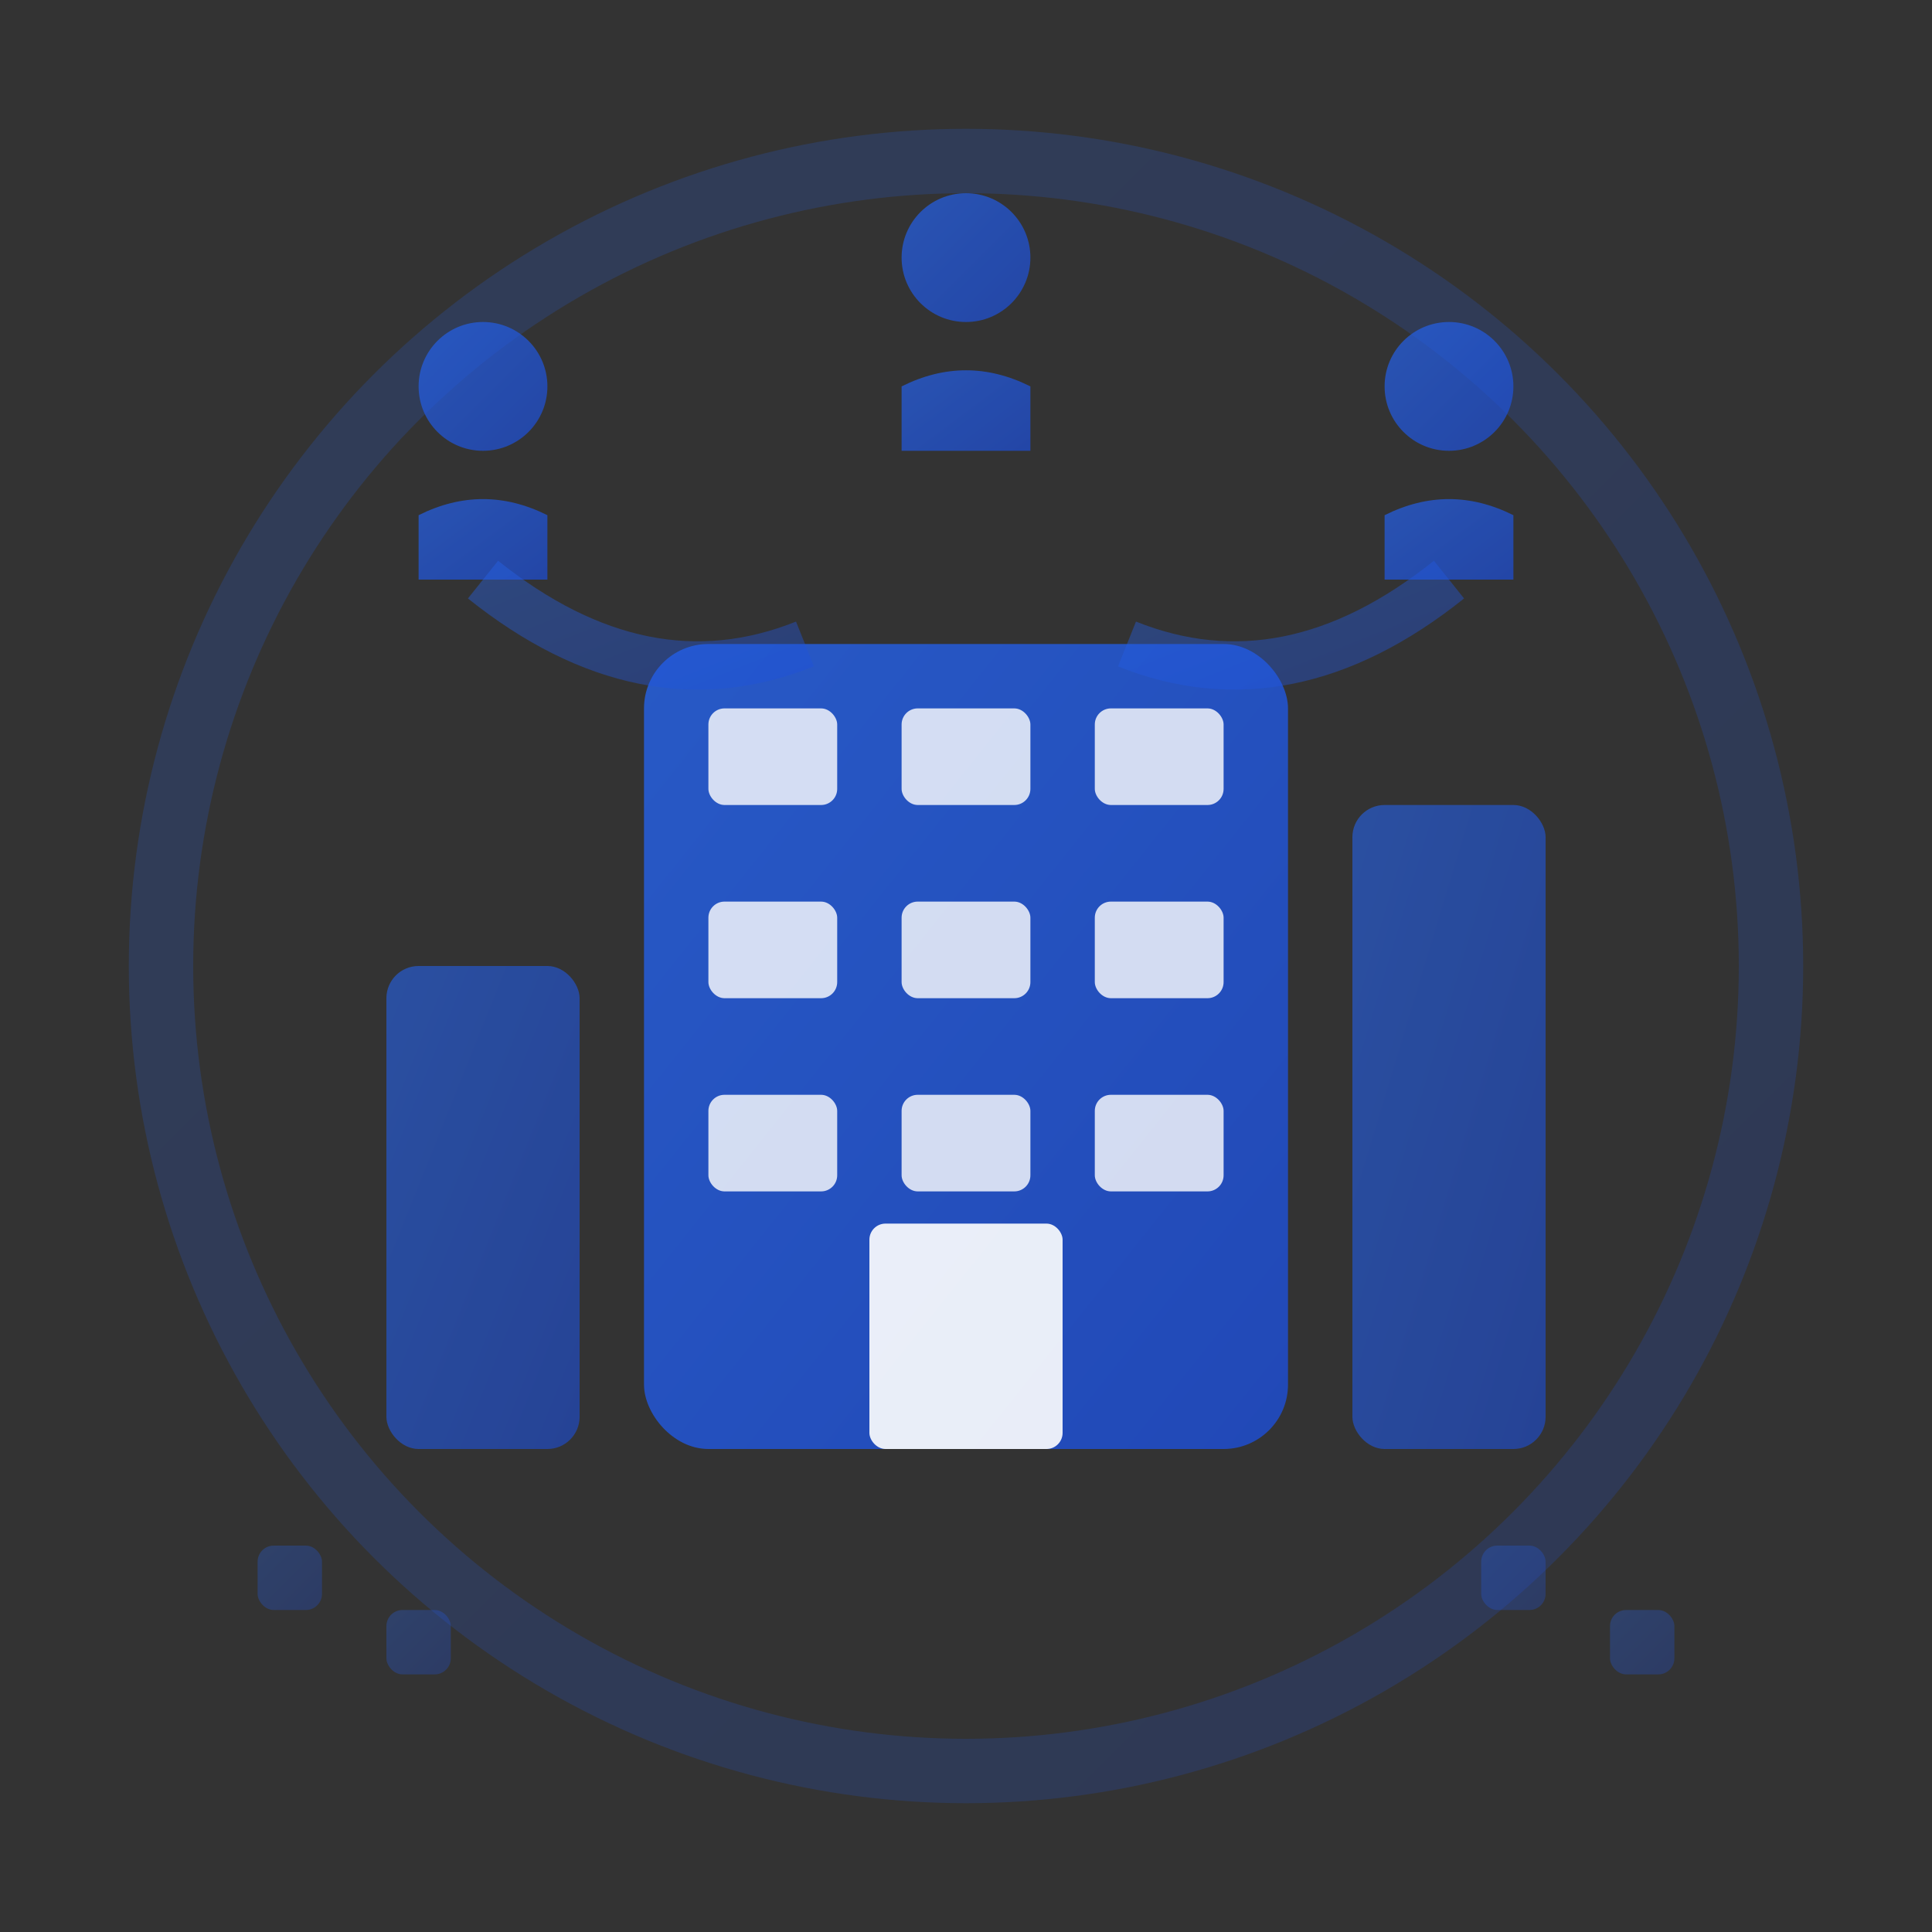 <svg width="60" height="60" viewBox="0 0 60 60" fill="none" xmlns="http://www.w3.org/2000/svg">
    <rect x="0" y="0" width="60" height="60" fill="#333333" stroke="none"/>
    <defs>
        <linearGradient id="aboutGradient" x1="0%" y1="0%" x2="100%" y2="100%">
            <stop offset="0%" style="stop-color:#2563eb;stop-opacity:1" />
            <stop offset="100%" style="stop-color:#1d4ed8;stop-opacity:1" />
        </linearGradient>
    </defs>
    
    <!-- Background -->
    <circle cx="30" cy="30" r="25" fill="none" stroke="url(#aboutGradient)" stroke-width="2" opacity="0.2"/>
    
    <!-- Building/Company Structure -->
    <g fill="url(#aboutGradient)">
        <!-- Main Building -->
        <rect x="20" y="20" width="20" height="25" rx="2" opacity="0.8"/>
        
        <!-- Building Details -->
        <rect x="22" y="22" width="4" height="3" rx="0.5" fill="rgba(255,255,255,0.8)"/>
        <rect x="28" y="22" width="4" height="3" rx="0.5" fill="rgba(255,255,255,0.8)"/>
        <rect x="34" y="22" width="4" height="3" rx="0.5" fill="rgba(255,255,255,0.8)"/>
        
        <rect x="22" y="28" width="4" height="3" rx="0.5" fill="rgba(255,255,255,0.8)"/>
        <rect x="28" y="28" width="4" height="3" rx="0.5" fill="rgba(255,255,255,0.8)"/>
        <rect x="34" y="28" width="4" height="3" rx="0.5" fill="rgba(255,255,255,0.8)"/>
        
        <rect x="22" y="34" width="4" height="3" rx="0.5" fill="rgba(255,255,255,0.8)"/>
        <rect x="28" y="34" width="4" height="3" rx="0.5" fill="rgba(255,255,255,0.8)"/>
        <rect x="34" y="34" width="4" height="3" rx="0.5" fill="rgba(255,255,255,0.8)"/>
        
        <!-- Door -->
        <rect x="27" y="38" width="6" height="7" rx="0.5" fill="rgba(255,255,255,0.9)"/>
    </g>
    
    <!-- Side Buildings -->
    <g fill="url(#aboutGradient)" opacity="0.6">
        <rect x="12" y="30" width="6" height="15" rx="1"/>
        <rect x="42" y="25" width="6" height="20" rx="1"/>
    </g>
    
    <!-- People/Team Icons -->
    <g fill="url(#aboutGradient)" opacity="0.7">
        <!-- Person 1 -->
        <circle cx="15" cy="12" r="2"/>
        <path d="M13 16 Q15 15 17 16 L17 18 L13 18 Z"/>
        
        <!-- Person 2 -->
        <circle cx="30" cy="8" r="2"/>
        <path d="M28 12 Q30 11 32 12 L32 14 L28 14 Z"/>
        
        <!-- Person 3 -->
        <circle cx="45" cy="12" r="2"/>
        <path d="M43 16 Q45 15 47 16 L47 18 L43 18 Z"/>
    </g>
    
    <!-- Connection Lines -->
    <g stroke="url(#aboutGradient)" stroke-width="1.5" opacity="0.4">
        <path d="M15 18 Q20 22 25 20"/>
        <path d="M30 14 Q30 16 30 18"/>
        <path d="M45 18 Q40 22 35 20"/>
    </g>
    
    <!-- Tech Elements -->
    <g fill="url(#aboutGradient)" opacity="0.3">
        <rect x="8" y="48" width="2" height="2" rx="0.5"/>
        <rect x="12" y="50" width="2" height="2" rx="0.5"/>
        <rect x="46" y="48" width="2" height="2" rx="0.5"/>
        <rect x="50" y="50" width="2" height="2" rx="0.5"/>
    </g>
</svg>
